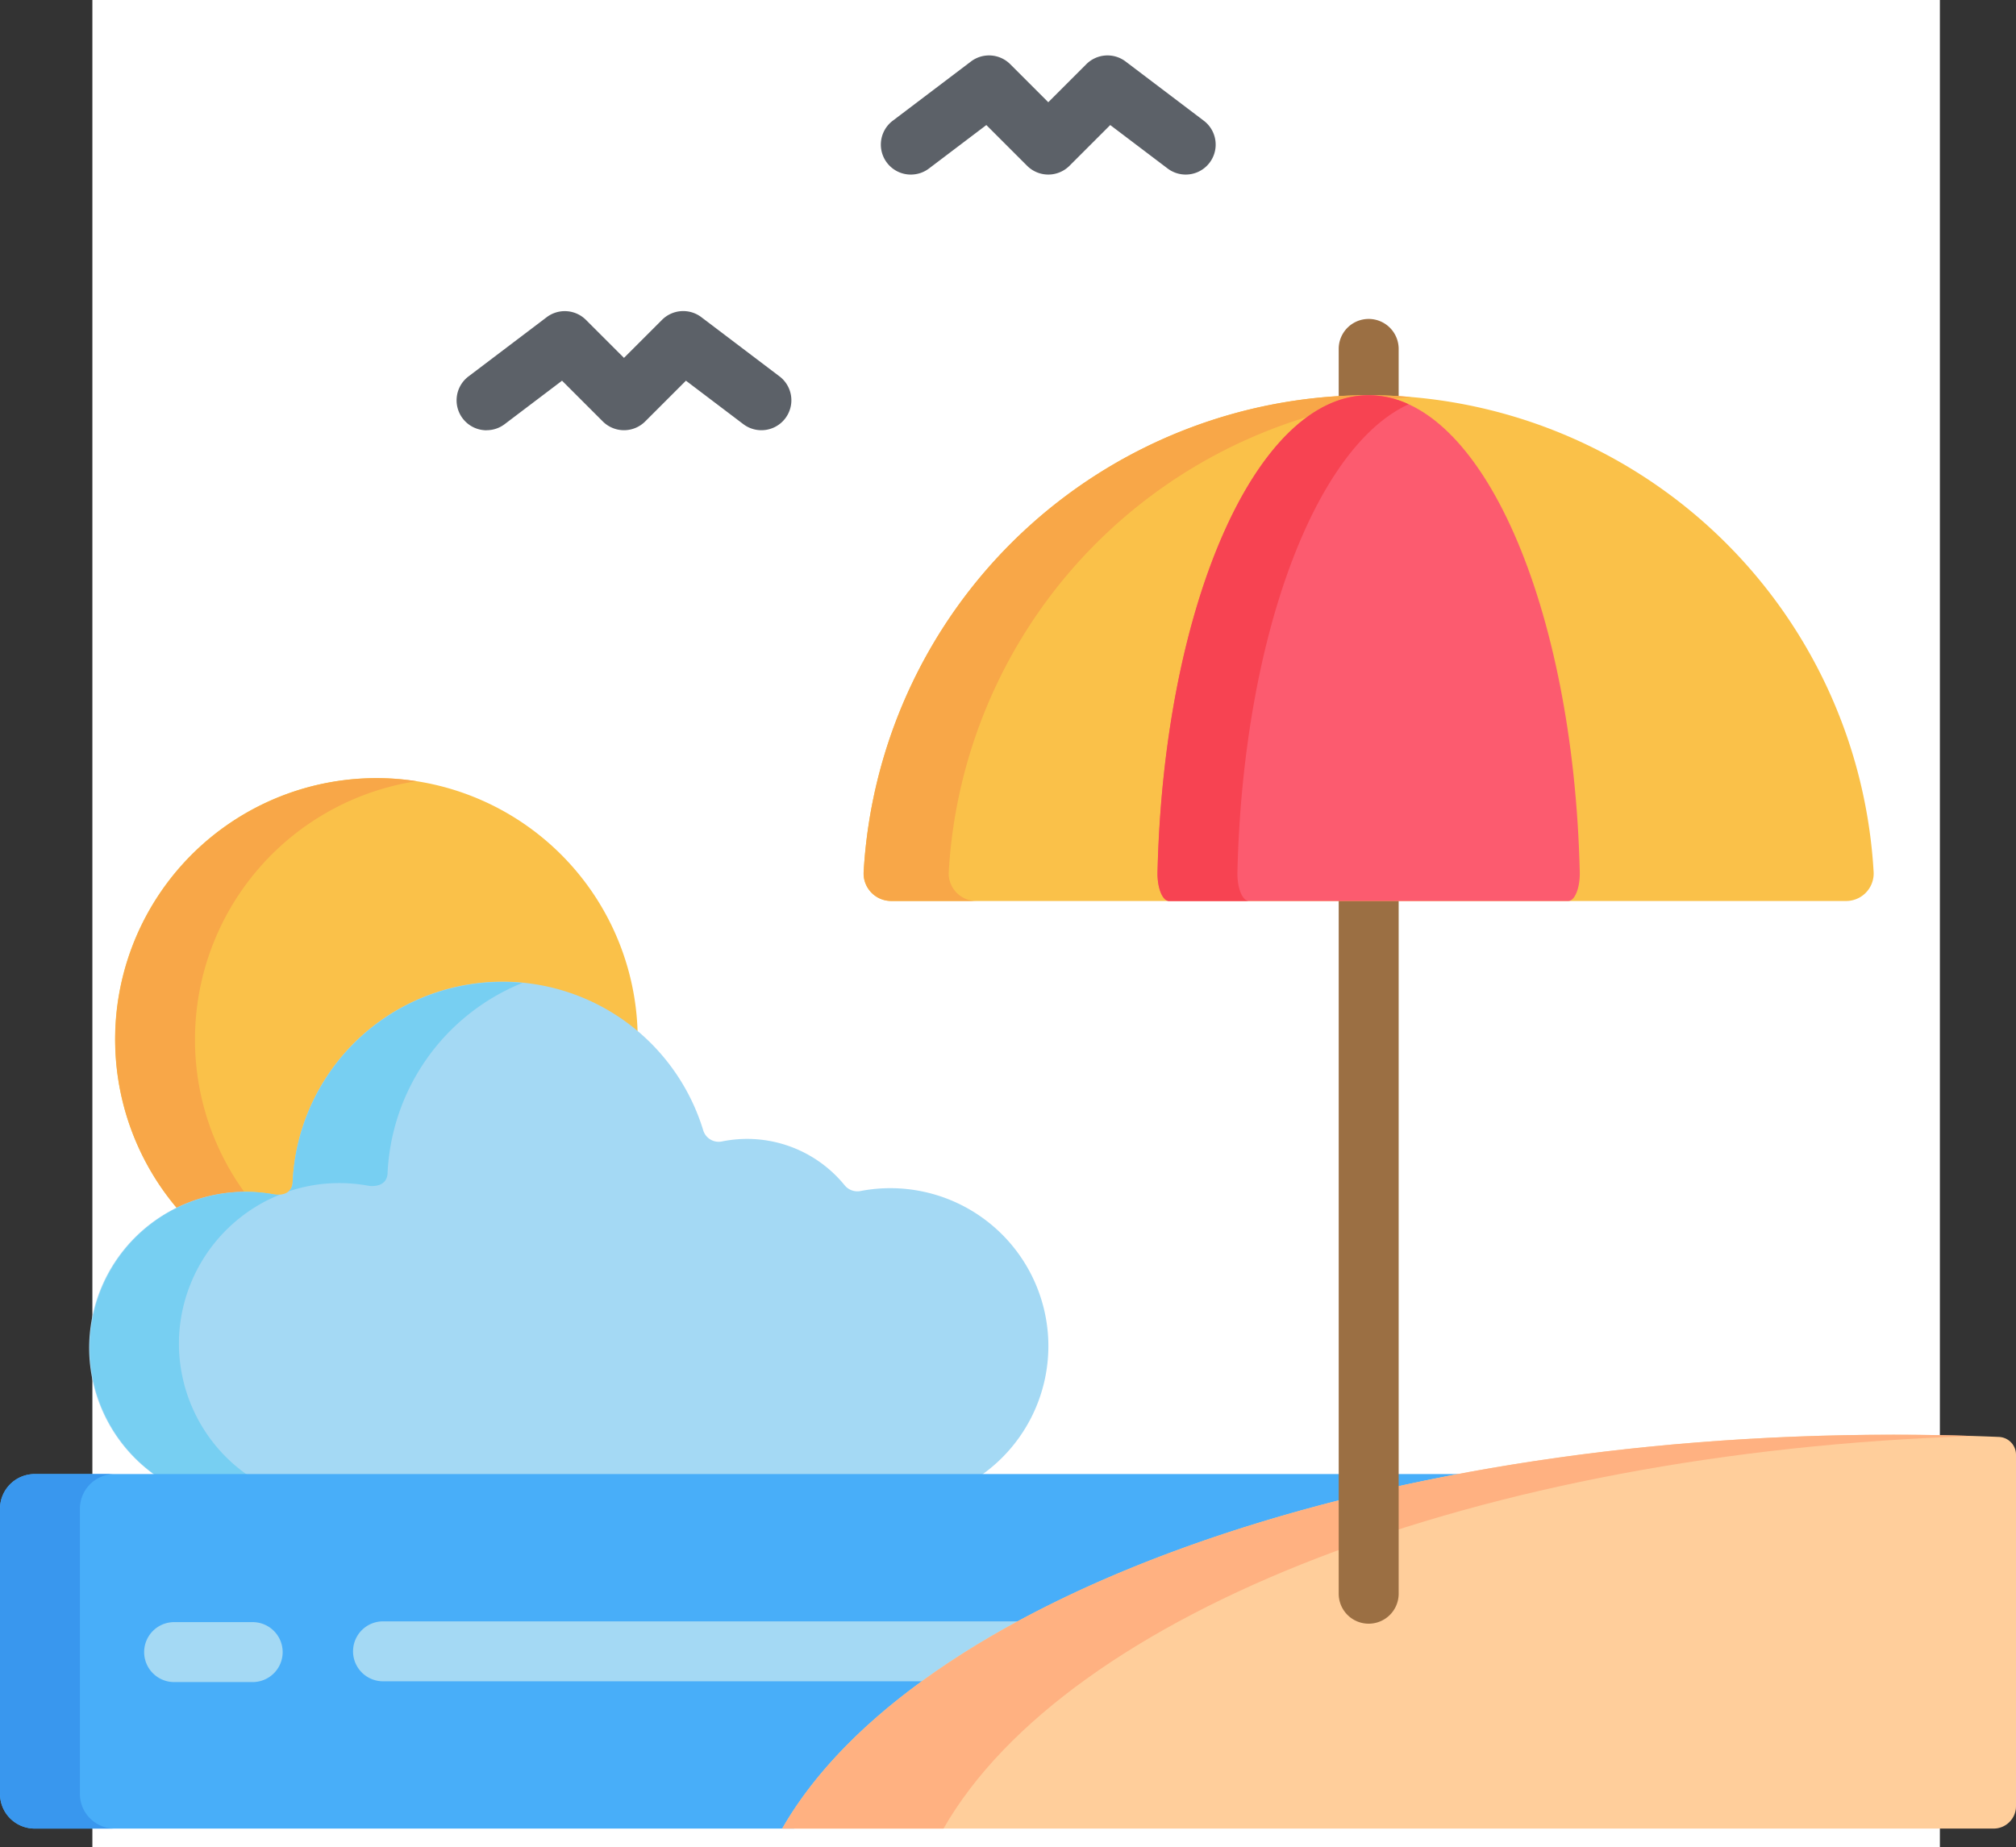 <svg xmlns="http://www.w3.org/2000/svg" width="109.12" height="100" viewBox="0 0 109.12 100"><rect x="0" y="0" width="109.12" height="100" fill="#333333" stroke="none"/><g transform="translate(-325 -220)"><rect width="100" height="100" transform="translate(330 220)" fill="#fff"/><g transform="translate(325 192.22)"><path d="M36.428,236.908a8.38,8.38,0,0,1,2.51.383c0-.127-.01-.254-.01-.383a11.285,11.285,0,0,1,18.547-8.616A14.144,14.144,0,1,0,32.66,237.8,8.351,8.351,0,0,1,36.428,236.908Z" transform="translate(-22.96 -144.468)" fill="#fac149"/><path d="M33.514,228.526A14.15,14.15,0,0,1,45.5,214.544,14.148,14.148,0,0,0,32.66,237.8a8.344,8.344,0,0,1,3.615-.89A14.073,14.073,0,0,1,33.514,228.526Z" transform="translate(-22.96 -144.469)" fill="#f8a748"/><path d="M74.652,285.292A8.553,8.553,0,0,0,64.5,277.459a.889.889,0,0,1-.858-.313A6.809,6.809,0,0,0,57,274.775a.875.875,0,0,1-1.013-.608A11.365,11.365,0,0,0,33.764,277s0,.006,0,.009c-.062.794-.989.639-.989.639v0A8.45,8.45,0,1,0,31.231,294.4h34.89A8.55,8.55,0,0,0,74.652,285.292Z" transform="translate(-17.925 -185.196)" fill="#a4d9f4"/><path d="M75.392,277.054a8.771,8.771,0,0,1,2.184.127v0s.953.159,1.016-.657c0,0,0-.006,0-.009a11.69,11.69,0,0,1,7.3-10.318A11.364,11.364,0,0,0,73.454,277s0,.006,0,.009a.646.646,0,0,1-.232.479A8.517,8.517,0,0,1,75.392,277.054Z" transform="translate(-57.615 -185.201)" fill="#77cff2"/><path d="M27.631,327.08a8.727,8.727,0,0,1,5.447-7.462,1.307,1.307,0,0,1-.3-.006v0a8.45,8.45,0,1,0-1.544,16.758H36.3A8.689,8.689,0,0,1,27.631,327.08Z" transform="translate(-17.925 -227.164)" fill="#77cff2"/><path d="M42.986,410.354c5-8.726,18.714-15.821,36.589-19.194H1.864A1.878,1.878,0,0,0,0,393.052v15.41a1.878,1.878,0,0,0,1.864,1.892H42.986Z" transform="translate(0 -283.574)" fill="#48aef9"/><path d="M4.326,408.462v-15.41A1.878,1.878,0,0,1,6.19,391.16H1.864A1.878,1.878,0,0,0,0,393.052v15.41a1.878,1.878,0,0,0,1.864,1.892H6.19A1.878,1.878,0,0,1,4.326,408.462Z" transform="translate(0 -283.574)" fill="#3997ee"/><path d="M126.277,428.578h-35a1.622,1.622,0,0,0,0,3.245h29.815A46.332,46.332,0,0,1,126.277,428.578Z" transform="translate(-70.545 -313.017)" fill="#a4d9f4"/><path d="M38.233,432.019h4.252a1.622,1.622,0,1,0,0-3.245H38.233a1.622,1.622,0,1,0,0,3.245Z" transform="translate(-28.808 -313.171)" fill="#a4d9f4"/><path d="M117.59,102.172a1.614,1.614,0,0,0,.978-.329l3.105-2.352,2.206,2.206a1.623,1.623,0,0,0,2.294,0l2.206-2.206,3.105,2.352a1.622,1.622,0,0,0,1.959-2.586l-4.232-3.206a1.622,1.622,0,0,0-2.127.146l-2.059,2.059L122.968,96.2a1.623,1.623,0,0,0-2.127-.146l-4.232,3.206a1.622,1.622,0,0,0,.981,2.916Z" transform="translate(-91.251 -51.1)" fill="#5c6168"/><path d="M225.349,37.231a1.615,1.615,0,0,0,.978-.329l3.105-2.352,2.206,2.206a1.623,1.623,0,0,0,2.294,0l2.206-2.206,3.105,2.352a1.622,1.622,0,0,0,1.959-2.586l-4.232-3.206a1.622,1.622,0,0,0-2.127.146l-2.059,2.059-2.059-2.059a1.622,1.622,0,0,0-2.127-.146l-4.232,3.206a1.622,1.622,0,0,0,.981,2.916Z" transform="translate(-176.044 0)" fill="#5c6168"/><path d="M265.433,401.283V382.255a.962.962,0,0,0-.919-.963q-2.823-.119-5.714-.12c-28.851,0-53.112,9.049-60.149,21.323h65.571A1.212,1.212,0,0,0,265.433,401.283Z" transform="translate(-156.313 -275.715)" fill="#ffce9b"/><path d="M263.165,381.242q-2.163-.07-4.365-.071c-28.851,0-53.112,9.049-60.149,21.323h8.731C214.061,390.845,236.257,382.1,263.165,381.242Z" transform="translate(-156.313 -275.714)" fill="#ffb181"/><path d="M341.608,278.722a1.622,1.622,0,0,1-1.622-1.622V239.6a1.622,1.622,0,0,1,3.245,0v37.5A1.622,1.622,0,0,1,341.608,278.722Z" transform="translate(-267.526 -163.035)" fill="#9b6f43"/><path d="M341.608,103.476a1.622,1.622,0,0,1-1.622-1.622v-2.51a1.622,1.622,0,0,1,3.245,0v2.51A1.622,1.622,0,0,1,341.608,103.476Z" transform="translate(-267.526 -52.674)" fill="#9b6f43"/><path d="M246.658,117.11a27.383,27.383,0,0,0-27.337,25.816,1.49,1.49,0,0,0,1.49,1.565H272.5a1.489,1.489,0,0,0,1.49-1.565A27.382,27.382,0,0,0,246.658,117.11Z" transform="translate(-172.576 -67.931)" fill="#fac149"/><path d="M223.927,142.926a27.384,27.384,0,0,1,25.033-25.719c-.76-.063-1.528-.1-2.3-.1a27.383,27.383,0,0,0-27.337,25.816,1.49,1.49,0,0,0,1.49,1.565h4.608A1.489,1.489,0,0,1,223.927,142.926Z" transform="translate(-172.575 -67.931)" fill="#f8a748"/><path d="M305.4,117.11c-6.1,0-11.09,11.422-11.429,25.816-.02.85.267,1.565.623,1.565H316.2c.356,0,.643-.715.623-1.565C316.487,128.532,311.5,117.11,305.4,117.11Z" transform="translate(-231.315 -67.931)" fill="#fc5b6f"/><path d="M298.293,142.926c.3-12.65,4.186-23,9.266-25.327a5.163,5.163,0,0,0-2.163-.49c-6.1,0-11.09,11.422-11.429,25.816-.02.85.267,1.565.623,1.565h4.326C298.56,144.491,298.273,143.777,298.293,142.926Z" transform="translate(-231.315 -67.931)" fill="#f74352"/></g></g></svg>